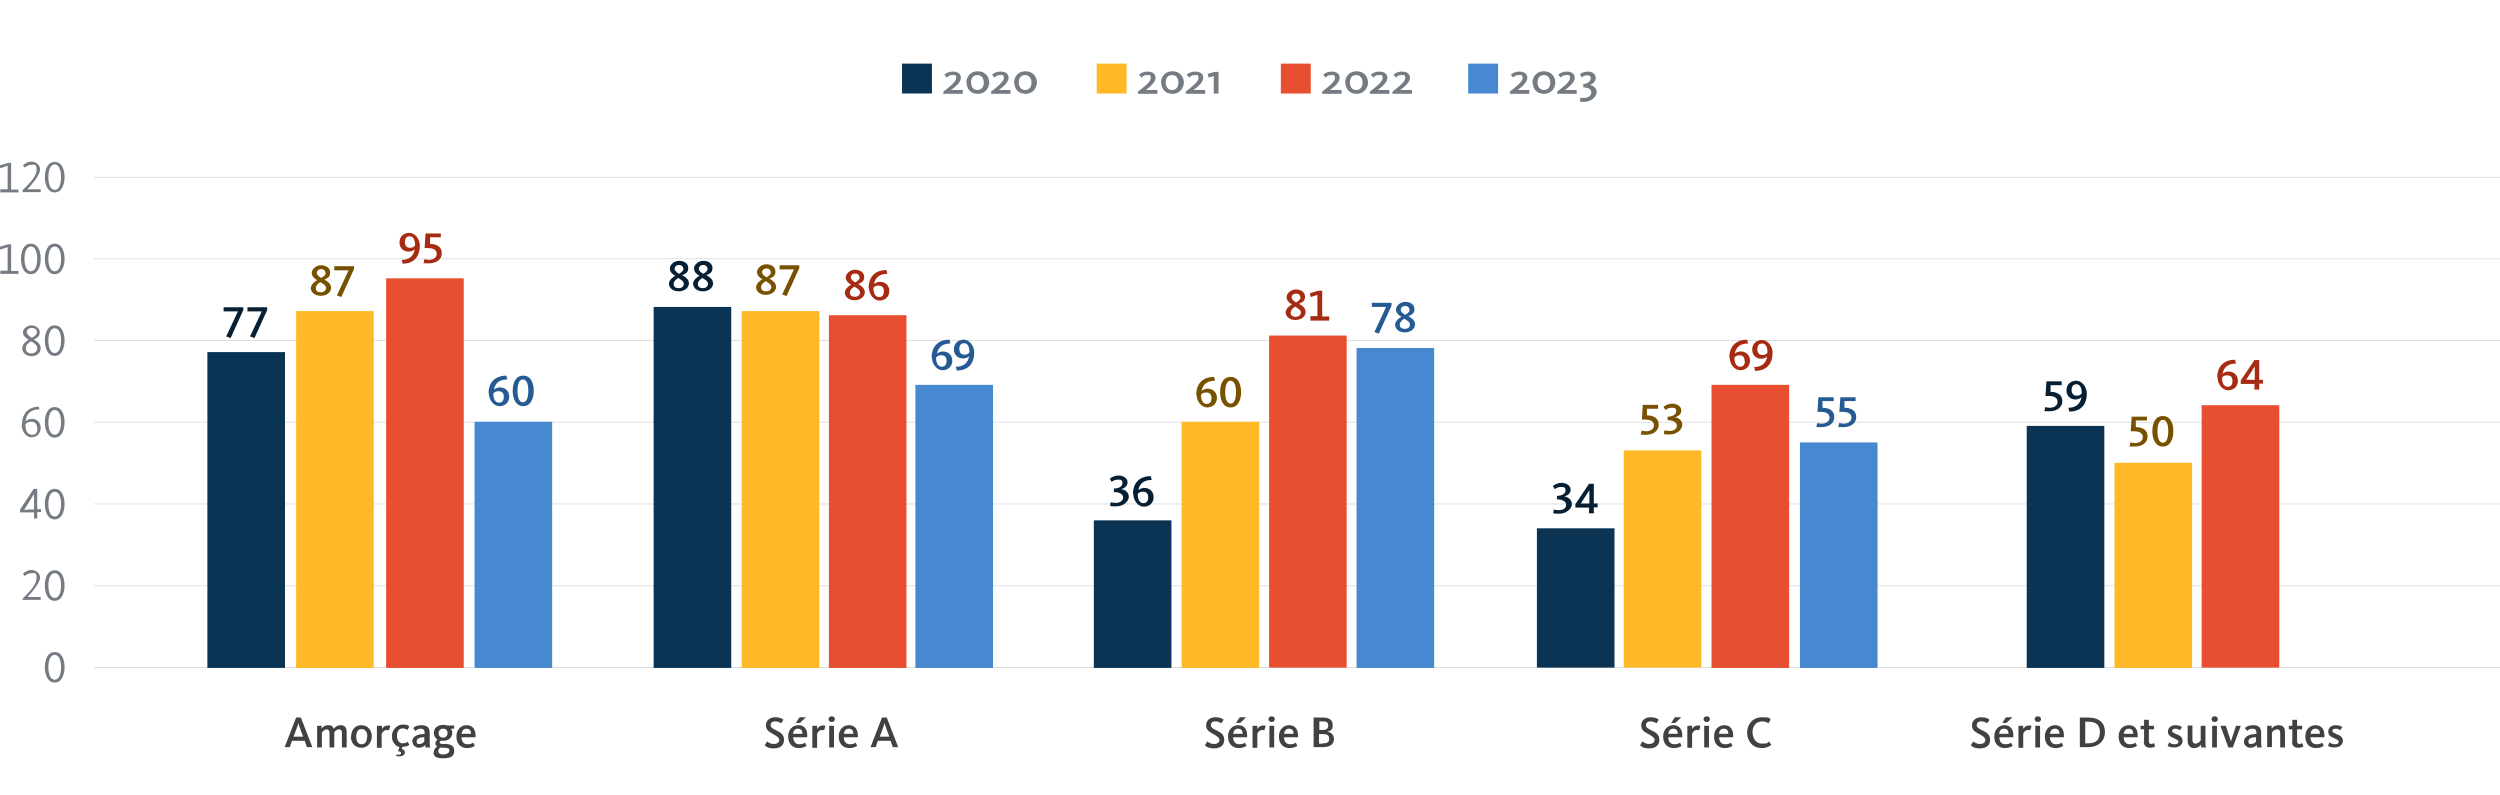 <?xml version="1.0" encoding="UTF-8"?>
<svg id="Design" xmlns="http://www.w3.org/2000/svg" version="1.1" viewBox="0 0 786 250">
  <defs>
    <style>
      .cls-1 {
        fill: #ffb927;
      }

      .cls-1, .cls-2, .cls-3, .cls-4, .cls-5, .cls-6, .cls-7, .cls-8, .cls-9, .cls-10, .cls-11 {
        stroke-width: 0px;
      }

      .cls-2 {
        fill: #255a93;
      }

      .cls-3 {
        fill: #0b3454;
      }

      .cls-4 {
        fill: #a62b12;
      }

      .cls-5 {
        fill: #757b82;
      }

      .cls-6 {
        fill: #e84f30;
      }

      .cls-7 {
        fill: #071f33;
      }

      .cls-8 {
        fill: #785100;
      }

      .cls-9 {
        fill: #4689d1;
      }

      .cls-10 {
        fill: #414141;
      }

      .cls-11 {
        fill: #dcdee0;
      }
    </style>
  </defs>
  <rect class="cls-11" x="29.5" y="209.7" width="765.5" height=".3"/>
  <rect class="cls-11" x="29.5" y="184" width="765.5" height=".3"/>
  <rect class="cls-11" x="29.5" y="158.3" width="765.5" height=".3"/>
  <rect class="cls-11" x="29.5" y="132.6" width="765.5" height=".3"/>
  <rect class="cls-11" x="29.5" y="106.9" width="765.5" height=".3"/>
  <rect class="cls-11" x="29.5" y="81.2" width="765.5" height=".3"/>
  <rect class="cls-11" x="29.5" y="55.6" width="765.5" height=".3"/>
  <path class="cls-7" d="M71.1,105.8l3.7-7.9h-4.5v-1.3h6.2v.9l-4,8.8-1.3-.5h0Z"/>
  <path class="cls-7" d="M78.6,105.8l3.7-7.9h-4.5v-1.3h6.2v.9l-4,8.8-1.3-.5h0Z"/>
  <path class="cls-4" d="M126.3,81.7c2.1,0,3.7-1,4.1-3.3-.5.4-1.1.7-1.9.7-1.7,0-2.9-1.1-2.9-2.9s1.3-3,3.1-3,3.3,2,3.3,4c0,3.4-1.8,5.7-5.4,5.7l-.3-1.2h0ZM130.5,77.2h0c0-1.9-.6-2.9-1.7-2.9s-1.5.8-1.5,1.8.5,1.8,1.5,1.8,1.2-.2,1.7-.7h0Z"/>
  <path class="cls-4" d="M133.2,82.7l.2-1.2c.2,0,.9.2,1.4.2,1.3,0,2.5-.6,2.5-1.9s-1.2-1.8-2.7-1.8-.9,0-1.1,0l.3-4.6h4.8v1.2h-3.4v2.1c2.1,0,3.7.9,3.7,2.9s-1.7,3.2-4.1,3.2-1.4,0-1.6-.2h0Z"/>
  <path class="cls-2" d="M153.6,123.7c0-3.4,2-5.6,5.6-5.6l.3,1.2c-2.2,0-3.8.9-4.2,3.2.5-.4,1.1-.7,1.9-.7,1.6,0,2.9,1.1,2.9,2.9s-1.3,3-3.1,3-3.3-2-3.3-4h0ZM158.4,124.8c0-1.2-.6-1.8-1.6-1.8s-1.2.2-1.7.7h0c0,1.9.7,2.9,1.8,2.9s1.5-.8,1.5-1.8h0Z"/>
  <path class="cls-2" d="M161.2,122.9c0-2.4.8-4.8,3.3-4.8s3.3,2.5,3.3,4.8-.9,4.8-3.3,4.8-3.3-2.5-3.3-4.8h0ZM166.1,122.9c0-2.1-.5-3.6-1.7-3.6s-1.7,1.6-1.7,3.6.5,3.6,1.7,3.6,1.7-1.6,1.7-3.6Z"/>
  <path class="cls-8" d="M97.7,90.7c0-1.2,1.1-2.1,2-2.6-.8-.5-1.7-1.2-1.7-2.3s1.3-2.4,2.9-2.4,2.9.8,2.9,2.3-1,1.8-1.8,2.2c.9.5,2.1,1.3,2.1,2.6s-1.3,2.5-3.2,2.5-3.2-1.1-3.2-2.5h0ZM102.5,90.6c0-.9-.9-1.4-1.8-1.9-.6.4-1.4,1-1.4,1.9s.6,1.3,1.6,1.3,1.6-.6,1.6-1.4h0ZM102.3,85.8c0-.7-.5-1.2-1.3-1.2s-1.4.5-1.4,1.2.8,1.2,1.4,1.6c.6-.4,1.4-.9,1.4-1.6h0Z"/>
  <path class="cls-8" d="M105.9,92.9l3.7-7.9h-4.5v-1.3h6.2v.9l-4,8.8-1.3-.5h0Z"/>
  <path class="cls-7" d="M210.3,89.3c0-1.2,1.1-2.1,2-2.6-.9-.5-1.7-1.2-1.7-2.3s1.3-2.4,2.9-2.4,2.9.8,2.9,2.3-1,1.8-1.9,2.2c.9.5,2.1,1.3,2.1,2.6s-1.3,2.5-3.2,2.5-3.1-1.1-3.1-2.5h0ZM215,89.3c0-.9-.9-1.4-1.8-1.9-.6.4-1.4,1-1.4,1.9s.6,1.3,1.6,1.3,1.6-.6,1.6-1.4h0ZM214.8,84.5c0-.7-.5-1.2-1.3-1.2s-1.4.5-1.4,1.2.8,1.2,1.4,1.6c.6-.4,1.4-.9,1.4-1.6h0Z"/>
  <path class="cls-7" d="M217.9,89.3c0-1.2,1.1-2.1,2-2.6-.9-.5-1.7-1.2-1.7-2.3s1.3-2.4,2.9-2.4,2.9.8,2.9,2.3-1,1.8-1.9,2.2c.9.5,2.1,1.3,2.1,2.6s-1.3,2.5-3.2,2.5-3.1-1.1-3.1-2.5h0ZM222.6,89.3c0-.9-.9-1.4-1.8-1.9-.6.4-1.4,1-1.4,1.9s.6,1.3,1.6,1.3,1.6-.6,1.6-1.4h0ZM222.4,84.5c0-.7-.5-1.2-1.3-1.2s-1.4.5-1.4,1.2.8,1.2,1.4,1.6c.6-.4,1.4-.9,1.4-1.6h0Z"/>
  <path class="cls-4" d="M265.6,92.1c0-1.2,1.1-2.1,2-2.6-.9-.5-1.7-1.2-1.7-2.3s1.3-2.4,2.9-2.4,2.9.8,2.9,2.3-1,1.8-1.9,2.2c.9.5,2.1,1.3,2.1,2.6s-1.3,2.5-3.2,2.5-3.1-1.1-3.1-2.5h0ZM270.4,92c0-.9-1-1.4-1.8-1.9-.6.4-1.4,1-1.4,1.9s.6,1.3,1.6,1.3,1.6-.6,1.6-1.4h0ZM270.2,87.2c0-.7-.5-1.2-1.3-1.2s-1.4.5-1.4,1.2.8,1.2,1.4,1.6c.6-.4,1.4-.9,1.4-1.6h0Z"/>
  <path class="cls-4" d="M273.1,90.5c0-3.4,2-5.6,5.6-5.6l.3,1.2c-2.2,0-3.8.9-4.2,3.2.5-.4,1.1-.7,1.9-.7,1.6,0,2.9,1.1,2.9,2.9s-1.3,3-3.1,3-3.3-2-3.3-4h0ZM277.9,91.6c0-1.2-.6-1.8-1.6-1.8s-1.2.2-1.7.7h0c0,1.9.7,2.9,1.8,2.9s1.5-.8,1.5-1.8h0Z"/>
  <path class="cls-2" d="M292.9,112.4c0-3.4,2-5.6,5.6-5.6l.3,1.2c-2.2,0-3.8.9-4.2,3.2.5-.4,1.1-.7,1.9-.7,1.6,0,2.9,1.1,2.9,2.9s-1.3,3-3.1,3-3.3-2-3.3-4h0ZM297.6,113.5c0-1.2-.6-1.8-1.6-1.8s-1.2.2-1.7.7h0c0,1.9.7,2.9,1.8,2.9s1.5-.9,1.5-1.8Z"/>
  <path class="cls-2" d="M300.6,115.3c2.1,0,3.7-1,4.1-3.3-.5.4-1.1.7-1.9.7-1.7,0-2.9-1.1-2.9-2.9s1.3-3,3.1-3,3.3,2,3.3,4c0,3.4-1.8,5.7-5.5,5.7l-.3-1.2h0ZM304.8,110.8h0c0-1.9-.6-2.9-1.7-2.9s-1.5.9-1.5,1.8.5,1.8,1.5,1.8,1.2-.2,1.7-.7h0Z"/>
  <path class="cls-8" d="M237.7,90.4c0-1.2,1.1-2.1,2-2.6-.9-.5-1.7-1.2-1.7-2.3s1.3-2.4,2.9-2.4,2.9.8,2.9,2.3-1,1.8-1.9,2.2c.9.5,2.1,1.3,2.1,2.6s-1.3,2.5-3.2,2.5-3.1-1.1-3.1-2.5h0ZM242.5,90.3c0-.9-.9-1.4-1.8-1.9-.6.4-1.4,1-1.4,1.9s.6,1.3,1.6,1.3,1.6-.6,1.6-1.4h0ZM242.3,85.6c0-.7-.5-1.2-1.3-1.2s-1.4.5-1.4,1.2.8,1.2,1.4,1.6c.6-.4,1.4-.9,1.4-1.6h0Z"/>
  <path class="cls-8" d="M245.9,92.6l3.7-7.9h-4.5v-1.3h6.2v.9l-4,8.8-1.3-.5h0Z"/>
  <path class="cls-7" d="M349,159.1l.2-1.2c.3.1,1,.2,1.6.2,1.3,0,2.3-.6,2.3-1.7s-1.3-1.7-2.9-1.7v-1.1c1.4,0,2.7-.6,2.7-1.7s-.6-1.1-1.5-1.1-1.5.4-1.9.7l-.6-1c.5-.4,1.5-1,2.8-1s2.8.8,2.8,2.1-1,1.9-2,2.2h0c1.2.1,2.4,1,2.4,2.4s-1.7,3-3.9,3-1.6-.1-1.9-.2h0Z"/>
  <path class="cls-7" d="M356.2,155.3c0-3.4,2-5.6,5.6-5.6l.3,1.2c-2.2,0-3.8.9-4.2,3.2.5-.4,1.1-.7,1.9-.7,1.6,0,2.9,1.1,2.9,2.9s-1.3,3-3.1,3-3.3-2-3.3-4h0ZM361,156.4c0-1.2-.6-1.8-1.6-1.8s-1.2.2-1.7.7h0c0,1.9.7,2.9,1.8,2.9s1.5-.9,1.5-1.8h0Z"/>
  <path class="cls-4" d="M404.2,98.3c0-1.2,1.1-2.1,2-2.6-.9-.5-1.7-1.2-1.7-2.3s1.3-2.4,2.9-2.4,2.9.8,2.9,2.3-1,1.8-1.9,2.2c.9.5,2.1,1.3,2.1,2.6s-1.3,2.5-3.2,2.5-3.1-1.1-3.1-2.5h0ZM409,98.3c0-.9-1-1.4-1.8-1.9-.6.4-1.4,1-1.4,1.9s.6,1.3,1.6,1.3,1.6-.6,1.6-1.4h0ZM408.8,93.5c0-.7-.5-1.2-1.3-1.2s-1.4.5-1.4,1.2.8,1.2,1.4,1.6c.6-.4,1.4-.9,1.4-1.6h0Z"/>
  <path class="cls-4" d="M412,99.4h2.2v-6.7l-2.1.7-.3-1.2,2.7-.8h1.2v8.1h2.2v1.3h-5.9v-1.3h0Z"/>
  <path class="cls-2" d="M432.1,104.4l3.7-7.9h-4.5v-1.3h6.2v.9l-4,8.8-1.3-.5h0Z"/>
  <path class="cls-2" d="M438.6,102.2c0-1.2,1.1-2.1,2-2.6-.9-.5-1.7-1.2-1.7-2.3s1.3-2.4,2.9-2.4,2.9.8,2.9,2.3-1,1.8-1.9,2.2c.9.5,2.1,1.3,2.1,2.6s-1.3,2.5-3.2,2.5-3.1-1.1-3.1-2.5h0ZM443.3,102.1c0-.9-1-1.4-1.8-1.9-.6.4-1.4,1-1.4,1.9s.6,1.3,1.6,1.3,1.6-.6,1.6-1.4h0ZM443.1,97.4c0-.7-.5-1.2-1.3-1.2s-1.4.5-1.4,1.2.8,1.2,1.4,1.6c.6-.4,1.4-.9,1.4-1.6h0Z"/>
  <path class="cls-8" d="M376.1,124.1c0-3.4,2-5.6,5.6-5.6l.3,1.2c-2.2,0-3.8.9-4.2,3.2.5-.4,1.1-.7,1.9-.7,1.6,0,2.9,1.1,2.9,2.9s-1.3,3-3.1,3-3.3-2-3.3-4h0ZM380.9,125.2c0-1.2-.6-1.8-1.6-1.8s-1.2.2-1.7.7h0c0,1.9.7,2.9,1.8,2.9s1.5-.8,1.5-1.8h0Z"/>
  <path class="cls-8" d="M383.6,123.3c0-2.4.8-4.8,3.3-4.8s3.3,2.5,3.3,4.8-.9,4.8-3.3,4.8-3.3-2.5-3.3-4.8h0ZM388.6,123.3c0-2.1-.5-3.6-1.7-3.6s-1.7,1.6-1.7,3.6.5,3.6,1.7,3.6,1.7-1.6,1.7-3.6Z"/>
  <path class="cls-7" d="M488.3,161.4l.2-1.2c.3.1,1,.2,1.6.2,1.3,0,2.3-.6,2.3-1.7s-1.3-1.7-2.9-1.7v-1.1c1.4,0,2.7-.6,2.7-1.7s-.6-1.1-1.5-1.1-1.5.4-1.9.7l-.6-1c.5-.4,1.5-1,2.8-1s2.8.8,2.8,2.1-1,1.9-2,2.2h0c1.2.1,2.4,1,2.4,2.4s-1.7,3-3.9,3-1.6-.1-1.9-.2h0Z"/>
  <path class="cls-7" d="M499.6,159.6h-4.3v-1.1l4.3-6.4h1.5v6.2h1.2v1.2h-1.2v1.9h-1.5v-1.9h0ZM497.9,158.3h1.8v-4.2h0l-2.7,4.2c0,0,.8,0,1,0Z"/>
  <path class="cls-4" d="M543.7,112.4c0-3.4,2-5.6,5.6-5.6l.3,1.2c-2.2,0-3.8.9-4.2,3.2.5-.4,1.1-.7,1.9-.7,1.6,0,2.9,1.1,2.9,2.9s-1.3,3-3.1,3-3.3-2-3.3-4h0ZM548.5,113.5c0-1.2-.6-1.8-1.5-1.8s-1.2.2-1.7.7h0c0,1.9.7,2.9,1.8,2.9s1.5-.8,1.5-1.8h0Z"/>
  <path class="cls-4" d="M551.5,115.4c2.1,0,3.7-1,4.1-3.3-.5.4-1.1.7-1.8.7-1.7,0-2.9-1.1-2.9-2.9s1.3-3,3.1-3,3.3,2,3.3,4c0,3.4-1.8,5.7-5.5,5.7l-.3-1.2h0ZM555.7,110.9h0c0-1.9-.6-2.9-1.7-2.9s-1.5.8-1.5,1.8.5,1.8,1.5,1.8,1.2-.2,1.7-.7h0Z"/>
  <path class="cls-2" d="M571.1,134.2l.2-1.2c.2,0,.9.2,1.4.2,1.3,0,2.5-.6,2.5-1.9s-1.2-1.8-2.7-1.8-1,0-1.1,0l.3-4.6h4.8v1.2h-3.5v2.1c2.1,0,3.7.9,3.7,2.9s-1.7,3.2-4.1,3.2-1.4-.1-1.6-.2h0Z"/>
  <path class="cls-2" d="M578,134.2l.2-1.2c.2,0,.9.2,1.4.2,1.3,0,2.5-.6,2.5-1.9s-1.2-1.8-2.7-1.8-1,0-1.1,0l.3-4.6h4.8v1.2h-3.5v2.1c2.1,0,3.7.9,3.7,2.9s-1.7,3.2-4.1,3.2-1.4-.1-1.6-.2h0Z"/>
  <path class="cls-8" d="M515.9,136.6l.2-1.2c.2,0,.9.2,1.4.2,1.3,0,2.5-.6,2.5-1.9s-1.2-1.8-2.7-1.8-1,0-1.1,0l.3-4.6h4.8v1.2h-3.5v2.1c2.1,0,3.7.9,3.7,2.9s-1.7,3.2-4.1,3.2-1.4-.1-1.6-.2h0Z"/>
  <path class="cls-8" d="M523.1,136.5l.2-1.2c.3.1,1,.2,1.6.2,1.3,0,2.3-.6,2.3-1.7s-1.3-1.7-2.9-1.7v-1.1c1.4,0,2.7-.6,2.7-1.7s-.6-1.1-1.5-1.1-1.5.4-1.9.7l-.6-1c.5-.4,1.5-1,2.8-1s2.8.8,2.8,2.1-1,1.9-2,2.2h0c1.2.1,2.3,1,2.3,2.4s-1.7,3-3.9,3-1.6-.1-1.9-.2h0Z"/>
  <path class="cls-7" d="M642.8,129.2l.2-1.2c.2,0,.9.2,1.4.2,1.3,0,2.5-.6,2.5-1.9s-1.2-1.8-2.7-1.8-1,0-1.1,0l.3-4.6h4.8v1.2h-3.5v2.1c2.1,0,3.7.9,3.7,2.9s-1.7,3.2-4.1,3.2-1.4-.1-1.6-.2h0Z"/>
  <path class="cls-7" d="M650.3,128.2c2.1,0,3.7-1,4.1-3.3-.5.4-1.1.7-1.8.7-1.7,0-2.9-1.1-2.9-2.9s1.3-3,3.1-3,3.3,2,3.3,4c0,3.4-1.8,5.7-5.5,5.7l-.3-1.2h0ZM654.5,123.7h0c0-1.9-.6-2.9-1.7-2.9s-1.5.9-1.5,1.8.5,1.8,1.5,1.8,1.2-.2,1.7-.7Z"/>
  <path class="cls-4" d="M697.1,118.7c0-3.4,2-5.6,5.6-5.6l.3,1.2c-2.2,0-3.8.9-4.2,3.2.5-.4,1.1-.7,1.9-.7,1.6,0,2.9,1.1,2.9,2.9s-1.3,3-3.1,3-3.3-2-3.3-4h0ZM701.9,119.8c0-1.2-.6-1.8-1.6-1.8s-1.2.2-1.7.7h0c0,1.9.7,2.9,1.8,2.9s1.5-.8,1.5-1.8h0Z"/>
  <path class="cls-4" d="M708.8,120.7h-4.3v-1.1l4.3-6.4h1.5v6.2h1.2v1.2h-1.2v1.9h-1.5v-1.9h0ZM707.1,119.4h1.8v-4.2h0l-2.7,4.2c0,0,.8,0,1,0Z"/>
  <path class="cls-8" d="M669.6,140.3l.2-1.2c.2,0,.9.2,1.4.2,1.3,0,2.5-.6,2.5-1.9s-1.2-1.8-2.7-1.8-1,0-1.1,0l.3-4.6h4.8v1.2h-3.5v2.1c2.1,0,3.7.9,3.7,2.9s-1.7,3.2-4.1,3.2-1.4-.1-1.6-.2h0Z"/>
  <path class="cls-8" d="M676.7,135.6c0-2.4.8-4.8,3.3-4.8s3.3,2.5,3.3,4.8-.9,4.8-3.3,4.8-3.3-2.5-3.3-4.8h0ZM681.7,135.6c0-2.1-.5-3.6-1.7-3.6s-1.7,1.6-1.7,3.6.5,3.6,1.7,3.6,1.7-1.6,1.7-3.6Z"/>
  <g>
    <rect class="cls-3" x="65.2" y="110.7" width="24.4" height="99.3"/>
    <rect class="cls-1" x="93.1" y="97.8" width="24.4" height="112.2"/>
    <rect class="cls-6" x="121.4" y="87.5" width="24.4" height="122.5"/>
    <rect class="cls-9" x="149.2" y="132.6" width="24.4" height="77.4"/>
    <rect class="cls-3" x="205.5" y="96.5" width="24.4" height="113.5"/>
    <rect class="cls-1" x="233.2" y="97.8" width="24.4" height="112.2"/>
    <rect class="cls-6" x="260.6" y="99.1" width="24.4" height="110.9"/>
    <rect class="cls-9" x="287.8" y="121" width="24.4" height="89"/>
    <rect class="cls-3" x="343.9" y="163.6" width="24.4" height="46.4"/>
    <rect class="cls-1" x="371.5" y="132.6" width="24.4" height="77.4"/>
    <rect class="cls-6" x="399" y="105.5" width="24.4" height="104.4"/>
    <rect class="cls-9" x="426.5" y="109.4" width="24.4" height="100.6"/>
    <rect class="cls-3" x="483.2" y="166.1" width="24.4" height="43.8"/>
    <rect class="cls-1" x="510.5" y="141.6" width="24.4" height="68.3"/>
    <rect class="cls-6" x="538.1" y="121" width="24.4" height="89"/>
    <rect class="cls-9" x="565.9" y="139.1" width="24.4" height="70.9"/>
    <rect class="cls-3" x="637.2" y="133.9" width="24.4" height="76.1"/>
    <rect class="cls-1" x="664.8" y="145.5" width="24.4" height="64.5"/>
    <rect class="cls-6" x="692.2" y="127.4" width="24.4" height="82.5"/>
  </g>
  <path class="cls-10" d="M93.1,225.6h1.5l3.6,9.3h-1.7l-.7-2h-4l-.7,2h-1.6l3.6-9.3h0ZM95.3,231.6l-1-2.7c-.3-.8-.4-1.3-.5-1.6h0c0,.3-.2.9-.5,1.6l-1,2.7h3Z"/>
  <path class="cls-10" d="M99.6,228.2h1.5v.9c.3-.4.9-1.1,2.1-1.1s1.5.5,1.7,1.1c.6-.6,1.2-1.1,2.2-1.1,1.4,0,1.9.9,1.9,2.2v4.8h-1.5v-4.5c0-.7-.2-1.2-.9-1.2s-1.2.5-1.5.9v4.8h-1.5v-4.5c0-.8-.3-1.2-.9-1.2s-1.4.8-1.5,1v4.7h-1.5v-6.8h0Z"/>
  <path class="cls-10" d="M110.4,231.6c0-1.7.9-3.6,3.2-3.6s3.3,1.9,3.3,3.5-1,3.6-3.3,3.6-3.3-1.9-3.3-3.5h0ZM115.5,231.6c0-1.3-.6-2.4-1.8-2.4s-1.7,1-1.7,2.4.5,2.4,1.7,2.4,1.7-1,1.7-2.4Z"/>
  <path class="cls-10" d="M118.6,228.2h1.5v1c.3-.5.8-1.1,1.8-1.1s.7.1.8.2l-.4,1.3c0,0-.3-.1-.7-.1-.9,0-1.4.9-1.6,1.2v4.4h-1.5v-6.8h0Z"/>
  <path class="cls-10" d="M124.5,237.9l.2-.7c.1,0,.4.1.7.1s.7-.2.7-.5c0-.5-.5-.6-1-.6l.5-1.3c-1.5-.4-2.4-1.8-2.4-3.5s1.5-3.6,3.4-3.6,1.7.4,2.1.6l-.6,1.1c-.3-.2-.8-.5-1.5-.5-1.2,0-1.8,1-1.8,2.3s.6,2.4,1.8,2.4,1.3-.4,1.6-.5l.5,1c-.3.2-.9.6-2.2.6l-.2.7c.6.1,1,.5,1,1.1s-.7,1.2-1.7,1.2-.9-.1-1.1-.2h0Z"/>
  <path class="cls-10" d="M129.6,233.2c0-1.8,1.9-2.4,3.6-2.4h.3v-.5c0-.8-.4-1.2-1.2-1.2s-1.2.3-1.7.7l-.7-.9c.6-.6,1.5-.9,2.6-.9,1.7,0,2.6.7,2.6,2.4v2.8c0,.8,0,1.4.2,1.8h-1.5c0-.2-.1-.6-.1-.8-.4.5-1.1.9-2,.9s-2-.7-2-1.9h0ZM133.4,233.2v-1.4h-.3c-1.2,0-2.1.4-2.1,1.3s.5.8.9.8c.7,0,1.1-.3,1.5-.8h0Z"/>
  <path class="cls-10" d="M136.4,236.4c0-.8.5-1.3,1.1-1.7-.4-.2-.6-.5-.6-1s.3-.9.7-1.2c-.8-.4-1.2-1.2-1.2-2.1,0-1.4,1.1-2.5,2.9-2.5s.8,0,1.1.2h2.4v1h-1c.2.4.4.8.4,1.3,0,1.4-1.1,2.5-2.8,2.5s-.5,0-.8,0c-.2.1-.4.3-.4.5,0,.4.4.5,1.2.5,1.4,0,3.4,0,3.4,2.1s-1.5,2.4-3.6,2.4-2.9-.6-2.9-1.9h0ZM141.3,236c0-.9-.8-.9-1.7-.9-.4,0-.8,0-1.1-.1-.5.3-.7.7-.7,1.2s.4,1,1.5,1,2-.5,2-1.2h0ZM140.7,230.5c0-.9-.5-1.4-1.4-1.4s-1.4.6-1.4,1.4.5,1.4,1.4,1.4,1.4-.6,1.4-1.4Z"/>
  <path class="cls-10" d="M143.5,231.5c0-2.1,1.4-3.5,3.2-3.5s2.8,1.2,2.8,3.2,0,.4,0,.6h-4.4c0,1.2.6,2.2,1.9,2.2s1.5-.4,1.8-.5l.5,1c-.4.2-1.1.7-2.4.7-2.2,0-3.4-1.5-3.4-3.6h0ZM148.1,230.7c0-.9-.4-1.6-1.4-1.6s-1.4.6-1.6,1.6h3Z"/>
  <path class="cls-10" d="M240.5,234.2l.7-1.1c.2.2.9.8,2.1.8s1.7-.6,1.7-1.3-1-1.3-2.1-1.9c-1.1-.6-2.1-1.2-2.1-2.7s1.3-2.5,2.9-2.5,2.3.5,2.6.8l-.7,1.1c-.3-.2-1-.6-1.9-.6s-1.4.4-1.4,1.2.7,1.1,1.7,1.6c1.2.6,2.5,1.2,2.5,3s-1.3,2.7-3.2,2.7-2.4-.6-2.8-.9h0Z"/>
  <path class="cls-10" d="M247.8,231.5c0-2.1,1.4-3.5,3.2-3.5s2.8,1.2,2.8,3.2,0,.4,0,.6h-4.4c0,1.2.6,2.2,1.9,2.2s1.5-.4,1.8-.5l.5,1c-.4.2-1.1.7-2.4.7-2.2,0-3.4-1.5-3.4-3.6h0ZM252.3,230.7c0-.9-.4-1.6-1.4-1.6s-1.4.6-1.6,1.6h3ZM251.4,225.5h2l-1.9,1.8h-1.3l1.2-1.8h0Z"/>
  <path class="cls-10" d="M255.4,228.2h1.5v1c.3-.5.9-1.1,1.8-1.1s.7.1.8.2l-.4,1.3c-.1,0-.3-.1-.7-.1-.9,0-1.4.9-1.5,1.2v4.4h-1.5v-6.8h0Z"/>
  <path class="cls-10" d="M260.5,226.1c0-.5.4-.9,1-.9s1,.4,1,.9-.4.9-1,.9-1-.4-1-.9ZM260.7,228.2h1.5v6.8h-1.5v-6.8Z"/>
  <path class="cls-10" d="M263.7,231.5c0-2.1,1.4-3.5,3.2-3.5s2.8,1.2,2.8,3.2,0,.4,0,.6h-4.4c0,1.2.6,2.2,1.9,2.2s1.5-.4,1.8-.5l.5,1c-.4.2-1.1.7-2.4.7-2.2,0-3.4-1.5-3.4-3.6h0ZM268.3,230.7c0-.9-.4-1.6-1.4-1.6s-1.4.6-1.6,1.6h3Z"/>
  <path class="cls-10" d="M277.3,225.6h1.5l3.6,9.3h-1.7l-.7-2h-4l-.7,2h-1.6l3.6-9.3h0ZM279.6,231.6l-1-2.7c-.3-.8-.4-1.3-.5-1.6h0c-.1.3-.2.9-.5,1.6l-1,2.7h3Z"/>
  <path class="cls-10" d="M378.9,234.2l.7-1.1c.2.2.9.8,2.1.8s1.7-.6,1.7-1.3-1-1.3-2.1-1.9c-1.1-.6-2.1-1.2-2.1-2.7s1.3-2.5,2.9-2.5,2.3.5,2.6.8l-.7,1.1c-.3-.2-1-.6-1.9-.6s-1.4.4-1.4,1.2.7,1.1,1.7,1.6c1.2.6,2.5,1.2,2.5,3s-1.3,2.7-3.2,2.7-2.4-.6-2.8-.9h0Z"/>
  <path class="cls-10" d="M386.1,231.5c0-2.1,1.4-3.5,3.2-3.5s2.8,1.2,2.8,3.2,0,.4,0,.6h-4.4c0,1.2.6,2.2,1.9,2.2s1.5-.4,1.8-.5l.5,1c-.4.2-1.1.7-2.4.7-2.2,0-3.4-1.5-3.4-3.6h0ZM390.7,230.7c0-.9-.4-1.6-1.4-1.6s-1.4.6-1.6,1.6h3ZM389.8,225.5h2l-1.9,1.8h-1.3l1.2-1.8h0Z"/>
  <path class="cls-10" d="M393.8,228.2h1.5v1c.3-.5.9-1.1,1.8-1.1s.7.1.8.2l-.4,1.3c-.1,0-.3-.1-.7-.1-.9,0-1.4.9-1.5,1.2v4.4h-1.5v-6.8h0Z"/>
  <path class="cls-10" d="M398.8,226.1c0-.5.4-.9,1-.9s1,.4,1,.9-.4.9-1,.9-1-.4-1-.9ZM399.1,228.2h1.5v6.8h-1.5v-6.8Z"/>
  <path class="cls-10" d="M402.1,231.5c0-2.1,1.4-3.5,3.2-3.5s2.8,1.2,2.8,3.2,0,.4,0,.6h-4.4c0,1.2.6,2.2,1.9,2.2s1.5-.4,1.8-.5l.5,1c-.4.2-1.1.7-2.4.7-2.2,0-3.4-1.5-3.4-3.6h0ZM406.7,230.7c0-.9-.4-1.6-1.4-1.6s-1.4.6-1.6,1.6h3Z"/>
  <path class="cls-10" d="M413.1,225.6h2.8c1.7,0,3.1.6,3.1,2.3s-.6,1.8-1.7,2.1h0c1.1.2,2.1,1,2.1,2.3,0,1.9-1.5,2.6-3.6,2.6h-2.8v-9.3h0ZM415.8,229.5c1.2,0,1.8-.4,1.8-1.4s-.6-1.3-1.7-1.3h-1.1v2.7h1.1ZM415.9,233.7c1.4,0,2-.4,2-1.4s-.5-1.5-2-1.5h-1.2v3h1.2Z"/>
  <path class="cls-10" d="M515.7,234.2l.7-1.1c.2.2.9.8,2.1.8s1.7-.6,1.7-1.3-1-1.3-2.1-1.9c-1.2-.6-2.1-1.2-2.1-2.7s1.3-2.5,2.9-2.5,2.3.5,2.6.8l-.7,1.1c-.3-.2-1-.6-1.9-.6s-1.4.4-1.4,1.2.7,1.1,1.7,1.6c1.2.6,2.5,1.2,2.5,3s-1.3,2.7-3.2,2.7-2.4-.6-2.8-.9h0Z"/>
  <path class="cls-10" d="M522.9,231.5c0-2.1,1.4-3.5,3.2-3.5s2.8,1.2,2.8,3.2,0,.4,0,.6h-4.4c0,1.2.6,2.2,1.9,2.2s1.5-.4,1.8-.5l.5,1c-.4.2-1.1.7-2.4.7-2.2,0-3.4-1.5-3.4-3.6h0ZM527.5,230.7c0-.9-.4-1.6-1.4-1.6s-1.4.6-1.6,1.6h3ZM526.6,225.5h2l-1.9,1.8h-1.3l1.2-1.8h0Z"/>
  <path class="cls-10" d="M530.5,228.2h1.5v1c.3-.5.8-1.1,1.8-1.1s.7.1.8.2l-.4,1.3c0,0-.3-.1-.7-.1-.9,0-1.4.9-1.5,1.2v4.4h-1.5v-6.8h0Z"/>
  <path class="cls-10" d="M535.6,226.1c0-.5.4-.9,1-.9s1,.4,1,.9-.4.9-1,.9-1-.4-1-.9ZM535.8,228.2h1.5v6.8h-1.5v-6.8Z"/>
  <path class="cls-10" d="M538.9,231.5c0-2.1,1.4-3.5,3.2-3.5s2.8,1.2,2.8,3.2,0,.4,0,.6h-4.4c0,1.2.6,2.2,1.9,2.2s1.5-.4,1.8-.5l.5,1c-.4.2-1.1.7-2.4.7-2.2,0-3.4-1.5-3.4-3.6h0ZM543.4,230.7c0-.9-.4-1.6-1.4-1.6s-1.4.6-1.6,1.6h3Z"/>
  <path class="cls-10" d="M549.3,230.3c0-2.5,1.7-4.8,4.7-4.8s2,.3,2.7.7l-.7,1.2c-.5-.4-1.2-.6-2-.6-2,0-3,1.6-3,3.4s1,3.6,3,3.6,1.7-.3,2.2-.7l.7,1.1c-.5.4-1.6,1-2.9,1-3.1,0-4.7-2.3-4.7-4.9h0Z"/>
  <path class="cls-10" d="M619.7,234.2l.7-1.1c.2.2.9.8,2.1.8s1.7-.6,1.7-1.3-1-1.3-2.1-1.9c-1.2-.6-2.1-1.2-2.1-2.7s1.3-2.5,2.9-2.5,2.3.5,2.6.8l-.7,1.1c-.3-.2-1-.6-1.9-.6s-1.4.4-1.4,1.2.7,1.1,1.7,1.6c1.2.6,2.5,1.2,2.5,3s-1.3,2.7-3.2,2.7-2.4-.6-2.8-.9h0Z"/>
  <path class="cls-10" d="M627,231.5c0-2.1,1.4-3.5,3.2-3.5s2.8,1.2,2.8,3.2,0,.4,0,.6h-4.4c0,1.2.6,2.2,1.9,2.2s1.5-.4,1.8-.5l.5,1c-.4.2-1.1.7-2.4.7-2.2,0-3.4-1.5-3.4-3.6h0ZM631.5,230.7c0-.9-.4-1.6-1.4-1.6s-1.4.6-1.6,1.6h3ZM630.7,225.5h2l-1.9,1.8h-1.3l1.2-1.8h0Z"/>
  <path class="cls-10" d="M634.6,228.2h1.5v1c.3-.5.8-1.1,1.8-1.1s.7.1.8.2l-.4,1.3c0,0-.3-.1-.7-.1-.9,0-1.4.9-1.5,1.2v4.4h-1.5v-6.8h0Z"/>
  <path class="cls-10" d="M639.7,226.1c0-.5.4-.9,1-.9s1,.4,1,.9-.4.9-1,.9-1-.4-1-.9ZM639.9,228.2h1.5v6.8h-1.5v-6.8Z"/>
  <path class="cls-10" d="M642.9,231.5c0-2.1,1.4-3.5,3.2-3.5s2.8,1.2,2.8,3.2,0,.4,0,.6h-4.4c0,1.2.6,2.2,1.9,2.2s1.5-.4,1.8-.5l.5,1c-.4.2-1.1.7-2.4.7-2.2,0-3.4-1.5-3.4-3.6h0ZM647.5,230.7c0-.9-.4-1.6-1.4-1.6s-1.4.6-1.6,1.6h3Z"/>
  <path class="cls-10" d="M654,225.6h2.5c3.7,0,5.3,1.9,5.3,4.5s-1.7,4.8-5.4,4.8h-2.5v-9.3h0ZM656.6,233.7c2.4,0,3.6-1.2,3.6-3.5s-1.2-3.3-3.7-3.3h-.9v6.8h1,0Z"/>
  <path class="cls-10" d="M666.1,231.5c0-2.1,1.4-3.5,3.2-3.5s2.8,1.2,2.8,3.2,0,.4,0,.6h-4.4c0,1.2.6,2.2,1.9,2.2s1.5-.4,1.8-.5l.5,1c-.4.2-1.1.7-2.4.7-2.2,0-3.4-1.5-3.4-3.6h0ZM670.7,230.7c0-.9-.4-1.6-1.4-1.6s-1.4.6-1.6,1.6h3Z"/>
  <path class="cls-10" d="M674.1,233.1v-3.8h-1.1v-1.1h1.1v-1.9h1.5v1.9h1.6v1.1h-1.6v3.6c0,.7.2,1,.7,1s.8-.2.9-.3l.4,1.1c-.2.1-.8.4-1.6.4-1.4,0-2-.8-2-2h0Z"/>
  <path class="cls-10" d="M681.5,234.5l.5-1.1c.2.2.9.6,1.7.6s1.2-.3,1.2-.8-.6-.7-1.6-1.2c-1-.4-1.7-.9-1.7-2s.9-2,2.3-2,1.8.4,2.1.6l-.6,1c-.2-.2-.8-.5-1.5-.5s-1,.3-1,.7.6.7,1.3,1c1.1.4,2,.9,2,2.1s-1,2.1-2.6,2.1-1.9-.4-2.3-.7h0Z"/>
  <path class="cls-10" d="M687.8,232.9v-4.8h1.5v4.5c0,.8.3,1.2,1,1.2s1.5-.8,1.6-1v-4.6h1.5v5.1c0,.7,0,1.4.2,1.7h-1.5c0-.2-.1-.6-.1-.9-.3.4-1,1.1-2.2,1.1s-2-.9-2-2.2h0Z"/>
  <path class="cls-10" d="M695.3,226.1c0-.5.4-.9,1-.9s1,.4,1,.9-.4.9-1,.9-1-.4-1-.9ZM695.5,228.2h1.5v6.8h-1.5v-6.8Z"/>
  <path class="cls-10" d="M698.2,228.2h1.6l1.6,4.9h0l1.6-4.9h1.5l-2.5,6.8h-1.4l-2.5-6.8h0Z"/>
  <path class="cls-10" d="M705.5,233.2c0-1.8,1.9-2.4,3.6-2.4h.3v-.5c0-.8-.3-1.2-1.2-1.2s-1.2.3-1.7.7l-.7-.9c.6-.6,1.5-.9,2.6-.9,1.7,0,2.5.7,2.5,2.4v2.8c0,.8,0,1.4.2,1.8h-1.5c0-.2,0-.6-.1-.8-.4.5-1.1.9-2,.9s-2-.7-2-1.9h0ZM709.3,233.2v-1.4h-.3c-1.2,0-2.1.4-2.1,1.3s.5.8.9.8c.7,0,1.2-.3,1.5-.8h0Z"/>
  <path class="cls-10" d="M712.7,228.2h1.5v.9c.5-.7,1.3-1.1,2.2-1.1,1.5,0,2,.9,2,2.2v4.8h-1.5v-4.5c0-.8-.3-1.2-1-1.2s-1.3.5-1.6,1v4.6h-1.5v-6.8Z"/>
  <path class="cls-10" d="M720.7,233.1v-3.8h-1.1v-1.1h1.1v-1.9h1.5v1.9h1.6v1.1h-1.6v3.6c0,.7.2,1,.7,1s.8-.2.9-.3l.4,1.1c-.2.1-.8.4-1.6.4-1.4,0-2-.8-2-2h0Z"/>
  <path class="cls-10" d="M724.8,231.5c0-2.1,1.4-3.5,3.2-3.5s2.8,1.2,2.8,3.2,0,.4,0,.6h-4.4c0,1.2.6,2.2,1.9,2.2s1.5-.4,1.8-.5l.5,1c-.4.2-1.1.7-2.4.7-2.2,0-3.4-1.5-3.4-3.6h0ZM729.4,230.7c0-.9-.4-1.6-1.4-1.6s-1.4.6-1.6,1.6h3Z"/>
  <path class="cls-10" d="M731.9,234.5l.5-1.1c.2.2.9.6,1.7.6s1.2-.3,1.2-.8-.6-.7-1.6-1.2c-1-.4-1.7-.9-1.7-2s.9-2,2.3-2,1.8.4,2.1.6l-.6,1c-.2-.2-.8-.5-1.5-.5s-1,.3-1,.7.6.7,1.3,1c1.1.4,2,.9,2,2.1s-1,2.1-2.6,2.1-1.9-.4-2.3-.7h0Z"/>
  <g>
    <path class="cls-5" d="M296.7,28.7c1.2-.9,3.9-2.9,3.9-4.1s-.4-1-1.2-1-1.3.3-1.7.8l-.8-.9c.6-.6,1.6-1,2.6-1,1.5,0,2.6.6,2.6,2s-1.9,3-3.1,3.8c0,0,.5,0,.8,0h2.9v1.2h-6.1v-.6h0Z"/>
    <path class="cls-5" d="M303.8,26c0-1.6,1.1-3.6,3.6-3.6s3.6,1.9,3.6,3.5-1.1,3.6-3.6,3.6-3.5-1.9-3.5-3.5h0ZM309.3,26c0-1.4-.7-2.4-2-2.4s-2,.9-2,2.3.7,2.4,2,2.4,2-1,2-2.3Z"/>
    <path class="cls-5" d="M311.7,28.7c1.2-.9,3.9-2.9,3.9-4.1s-.4-1-1.2-1-1.3.3-1.7.8l-.8-.9c.6-.6,1.6-1,2.6-1,1.5,0,2.6.6,2.6,2s-1.9,3-3.1,3.8c0,0,.5,0,.8,0h2.9v1.2h-6.1v-.6h0Z"/>
    <path class="cls-5" d="M318.8,26c0-1.6,1.1-3.6,3.6-3.6s3.6,1.9,3.6,3.5-1.1,3.6-3.6,3.6-3.5-1.9-3.5-3.5h0ZM324.3,26c0-1.4-.7-2.4-2-2.4s-2,.9-2,2.3.7,2.4,2,2.4,2-1,2-2.3Z"/>
  </g>
  <rect class="cls-3" x="283.6" y="20" width="9.4" height="9.4"/>
  <g>
    <path class="cls-5" d="M357.9,28.7c1.2-.9,3.9-2.9,3.9-4.1s-.4-1-1.2-1-1.3.3-1.7.8l-.8-.9c.6-.6,1.6-1,2.6-1,1.5,0,2.6.6,2.6,2s-1.9,3-3.1,3.8c0,0,.5,0,.8,0h2.9v1.2h-6.1v-.6h0Z"/>
    <path class="cls-5" d="M365,26c0-1.6,1.1-3.6,3.6-3.6s3.6,1.9,3.6,3.5-1.1,3.6-3.6,3.6-3.5-1.9-3.5-3.5h0ZM370.5,26c0-1.4-.7-2.4-2-2.4s-2,.9-2,2.3.7,2.4,2,2.4,2-1,2-2.3Z"/>
    <path class="cls-5" d="M372.9,28.7c1.2-.9,3.9-2.9,3.9-4.1s-.4-1-1.2-1-1.3.3-1.7.8l-.8-.9c.6-.6,1.6-1,2.6-1,1.5,0,2.6.6,2.6,2s-1.9,3-3.1,3.8c0,0,.5,0,.8,0h2.9v1.2h-6.1v-.6h0Z"/>
    <path class="cls-5" d="M381.6,23.9l-1.6.5-.3-1.2,2.2-.6h1.2v6.8h-1.5v-5.5h0Z"/>
  </g>
  <rect class="cls-1" x="344.8" y="20" width="9.4" height="9.4"/>
  <g>
    <path class="cls-5" d="M415.8,28.7c1.2-.9,3.9-2.9,3.9-4.1s-.4-1-1.2-1-1.3.3-1.7.8l-.8-.9c.6-.6,1.6-1,2.6-1,1.5,0,2.6.6,2.6,2s-1.9,3-3.1,3.8c0,0,.5,0,.8,0h2.9v1.2h-6.1v-.6h0Z"/>
    <path class="cls-5" d="M422.9,26c0-1.6,1.1-3.6,3.6-3.6s3.6,1.9,3.6,3.5-1.1,3.6-3.6,3.6-3.5-1.9-3.5-3.5h0ZM428.4,26c0-1.4-.7-2.4-2-2.4s-2,.9-2,2.3.7,2.4,2,2.4,2-1,2-2.3h0Z"/>
    <path class="cls-5" d="M430.8,28.7c1.2-.9,3.9-2.9,3.9-4.1s-.4-1-1.2-1-1.3.3-1.7.8l-.8-.9c.6-.6,1.6-1,2.6-1,1.5,0,2.6.6,2.6,2s-1.9,3-3.1,3.8c0,0,.5,0,.8,0h2.9v1.2h-6.1v-.6h0Z"/>
    <path class="cls-5" d="M437.9,28.7c1.2-.9,3.9-2.9,3.9-4.1s-.4-1-1.2-1-1.3.3-1.7.8l-.8-.9c.6-.6,1.6-1,2.6-1,1.5,0,2.6.6,2.6,2s-1.9,3-3.1,3.8c0,0,.5,0,.8,0h2.9v1.2h-6.1v-.6h0Z"/>
  </g>
  <rect class="cls-6" x="402.7" y="20" width="9.4" height="9.4"/>
  <g>
    <path class="cls-5" d="M474.8,28.7c1.2-.9,3.9-2.9,3.9-4.1s-.4-1-1.2-1-1.3.3-1.7.8l-.8-.9c.6-.6,1.6-1,2.6-1,1.5,0,2.6.6,2.6,2s-1.9,3-3.1,3.8c0,0,.5,0,.8,0h2.9v1.2h-6.1v-.6h0Z"/>
    <path class="cls-5" d="M481.8,26c0-1.6,1.1-3.6,3.6-3.6s3.6,1.9,3.6,3.5-1.1,3.6-3.6,3.6-3.5-1.9-3.5-3.5h0ZM487.4,26c0-1.4-.7-2.4-2-2.4s-2,.9-2,2.3.7,2.4,2,2.4,2-1,2-2.3h0Z"/>
    <path class="cls-5" d="M489.7,28.7c1.2-.9,3.9-2.9,3.9-4.1s-.4-1-1.2-1-1.3.3-1.7.8l-.8-.9c.6-.6,1.6-1,2.6-1,1.5,0,2.6.6,2.6,2s-1.9,3-3.1,3.8c0,0,.5,0,.8,0h2.9v1.2h-6.1v-.6h0Z"/>
    <path class="cls-5" d="M496.7,31.9l.2-1.2c.1,0,.5.1,1,.1,1.3,0,2.4-.6,2.4-1.7s-1-1.6-2.5-1.6v-1.1c1,0,2.3-.7,2.3-1.7s-.4-1-1.2-1-1.1.2-1.5.7l-.7-1c.5-.5,1.4-.9,2.5-.9,1.6,0,2.5.9,2.5,2s-1,2-1.9,2.2h0c1.1.1,2.2,1,2.2,2.3s-1.7,3-3.8,3-1.1,0-1.3,0h0Z"/>
  </g>
  <rect class="cls-9" x="461.6" y="20" width="9.4" height="9.4"/>
  <path class="cls-5" d="M14.1,209.8c0-2.3.8-4.8,3.1-4.8s3.1,2.5,3.1,4.8-.9,4.8-3.1,4.8-3.1-2.5-3.1-4.8h0ZM19.2,209.8c0-2.1-.6-3.9-2-3.9s-2,1.9-2,3.9.6,3.9,2,3.9,2-1.9,2-3.9h0Z"/>
  <g>
    <path class="cls-5" d="M7.1,188.2c1.6-1.6,4.4-4.2,4.4-6.3s-.7-1.7-1.6-1.7-1.6.4-2.1.9l-.6-.7c.6-.6,1.5-1.2,2.7-1.2s2.7.9,2.7,2.4-2.3,4.4-4,6.1c0,0,.6,0,1.1,0h3.1v.9h-5.7v-.6h0Z"/>
    <path class="cls-5" d="M14.1,184.1c0-2.3.8-4.8,3.1-4.8s3.1,2.5,3.1,4.8-.9,4.8-3.1,4.8-3.1-2.5-3.1-4.8h0ZM19.2,184.1c0-2.1-.6-3.9-2-3.9s-2,1.9-2,3.9.6,3.9,2,3.9,2-1.9,2-3.9h0Z"/>
  </g>
  <g>
    <path class="cls-5" d="M10.7,161.1h-4.4v-.9l4.3-6.5h1.1v6.4h1.2v.9h-1.2v2h-1v-2h0ZM8.5,160.2h2.2v-4.9h0l-3.1,5h.9s0,0,0,0Z"/>
    <path class="cls-5" d="M14.1,158.5c0-2.3.8-4.8,3.1-4.8s3.1,2.5,3.1,4.8-.9,4.8-3.1,4.8-3.1-2.5-3.1-4.8h0ZM19.2,158.5c0-2.1-.6-3.9-2-3.9s-2,1.9-2,3.9.6,3.9,2,3.9,2-1.9,2-3.9h0Z"/>
  </g>
  <g>
    <path class="cls-5" d="M6.9,133.6c0-3.5,1.9-5.7,5.3-5.7l.2.8c-2.5,0-4,1.1-4.4,3.8.5-.5,1.2-.8,2-.8,1.7,0,2.8,1.2,2.8,2.8s-1.1,3-2.9,3-3.1-2.1-3.1-3.9h0ZM11.7,134.7c0-1.3-.6-2.1-1.8-2.1s-1.4.3-1.9.8v.2c0,1.9.7,3.1,2.1,3.1s1.7-1.1,1.7-2h0Z"/>
    <path class="cls-5" d="M14.1,132.8c0-2.3.8-4.8,3.1-4.8s3.1,2.5,3.1,4.8-.9,4.8-3.1,4.8-3.1-2.5-3.1-4.8h0ZM19.2,132.8c0-2.1-.6-3.9-2-3.9s-2,1.9-2,3.9.6,3.9,2,3.9,2-1.9,2-3.9h0Z"/>
  </g>
  <g>
    <path class="cls-5" d="M7,109.5c0-1.3,1.2-2.2,2-2.7-.8-.5-1.8-1.2-1.8-2.3s1.3-2.2,2.7-2.2,2.6.9,2.6,2.2-1.1,1.9-1.9,2.3c.9.4,2.2,1.3,2.2,2.7s-1.2,2.5-2.9,2.5-2.9-1.2-2.9-2.4h0ZM11.7,109.4c0-1-1.2-1.7-2-2.1-.6.4-1.6,1.1-1.6,2.2s.7,1.6,1.8,1.6,1.8-.7,1.8-1.6ZM11.6,104.5c0-.8-.6-1.4-1.6-1.4s-1.6.6-1.6,1.3.9,1.4,1.6,1.8c.7-.4,1.6-.9,1.6-1.8h0Z"/>
    <path class="cls-5" d="M14.1,107.1c0-2.3.8-4.8,3.1-4.8s3.1,2.5,3.1,4.8-.9,4.8-3.1,4.8-3.1-2.5-3.1-4.8h0ZM19.2,107.1c0-2.1-.6-3.9-2-3.9s-2,1.9-2,3.9.6,3.9,2,3.9,2-1.9,2-3.9h0Z"/>
  </g>
  <g>
    <path class="cls-5" d="M.1,85.1h2.3v-7.4l-2.3.8-.2-.9,2.7-.8h.9v8.4h2.3v.9H.1v-.9Z"/>
    <path class="cls-5" d="M6.6,81.4c0-2.3.8-4.8,3.1-4.8s3.1,2.5,3.1,4.8-.9,4.8-3.1,4.8-3.1-2.5-3.1-4.8h0ZM11.7,81.4c0-2.1-.6-3.9-2-3.9s-2,1.9-2,3.9.6,3.9,2,3.9,2-1.9,2-3.9h0Z"/>
    <path class="cls-5" d="M14.1,81.4c0-2.3.8-4.8,3.1-4.8s3.1,2.5,3.1,4.8-.9,4.8-3.1,4.8-3.1-2.5-3.1-4.8h0ZM19.2,81.4c0-2.1-.6-3.9-2-3.9s-2,1.9-2,3.9.6,3.9,2,3.9,2-1.9,2-3.9h0Z"/>
  </g>
  <g>
    <path class="cls-5" d="M.1,59.5h2.3v-7.4l-2.3.8-.2-.9,2.7-.8h.9v8.4h2.3v.9H.1v-.9Z"/>
    <path class="cls-5" d="M7.1,59.8c1.6-1.6,4.4-4.2,4.4-6.3s-.7-1.7-1.6-1.7-1.6.5-2.1.9l-.6-.7c.6-.6,1.5-1.2,2.7-1.2s2.7.9,2.7,2.5-2.3,4.4-4,6.2c0,0,.6,0,1.1,0h3.1v.9h-5.7v-.6h0Z"/>
    <path class="cls-5" d="M14.1,55.7c0-2.3.8-4.8,3.1-4.8s3.1,2.5,3.1,4.8-.9,4.8-3.1,4.8-3.1-2.5-3.1-4.8h0ZM19.2,55.7c0-2.1-.6-4-2-4s-2,1.9-2,4,.6,4,2,4,2-1.9,2-4h0Z"/>
  </g>
</svg>